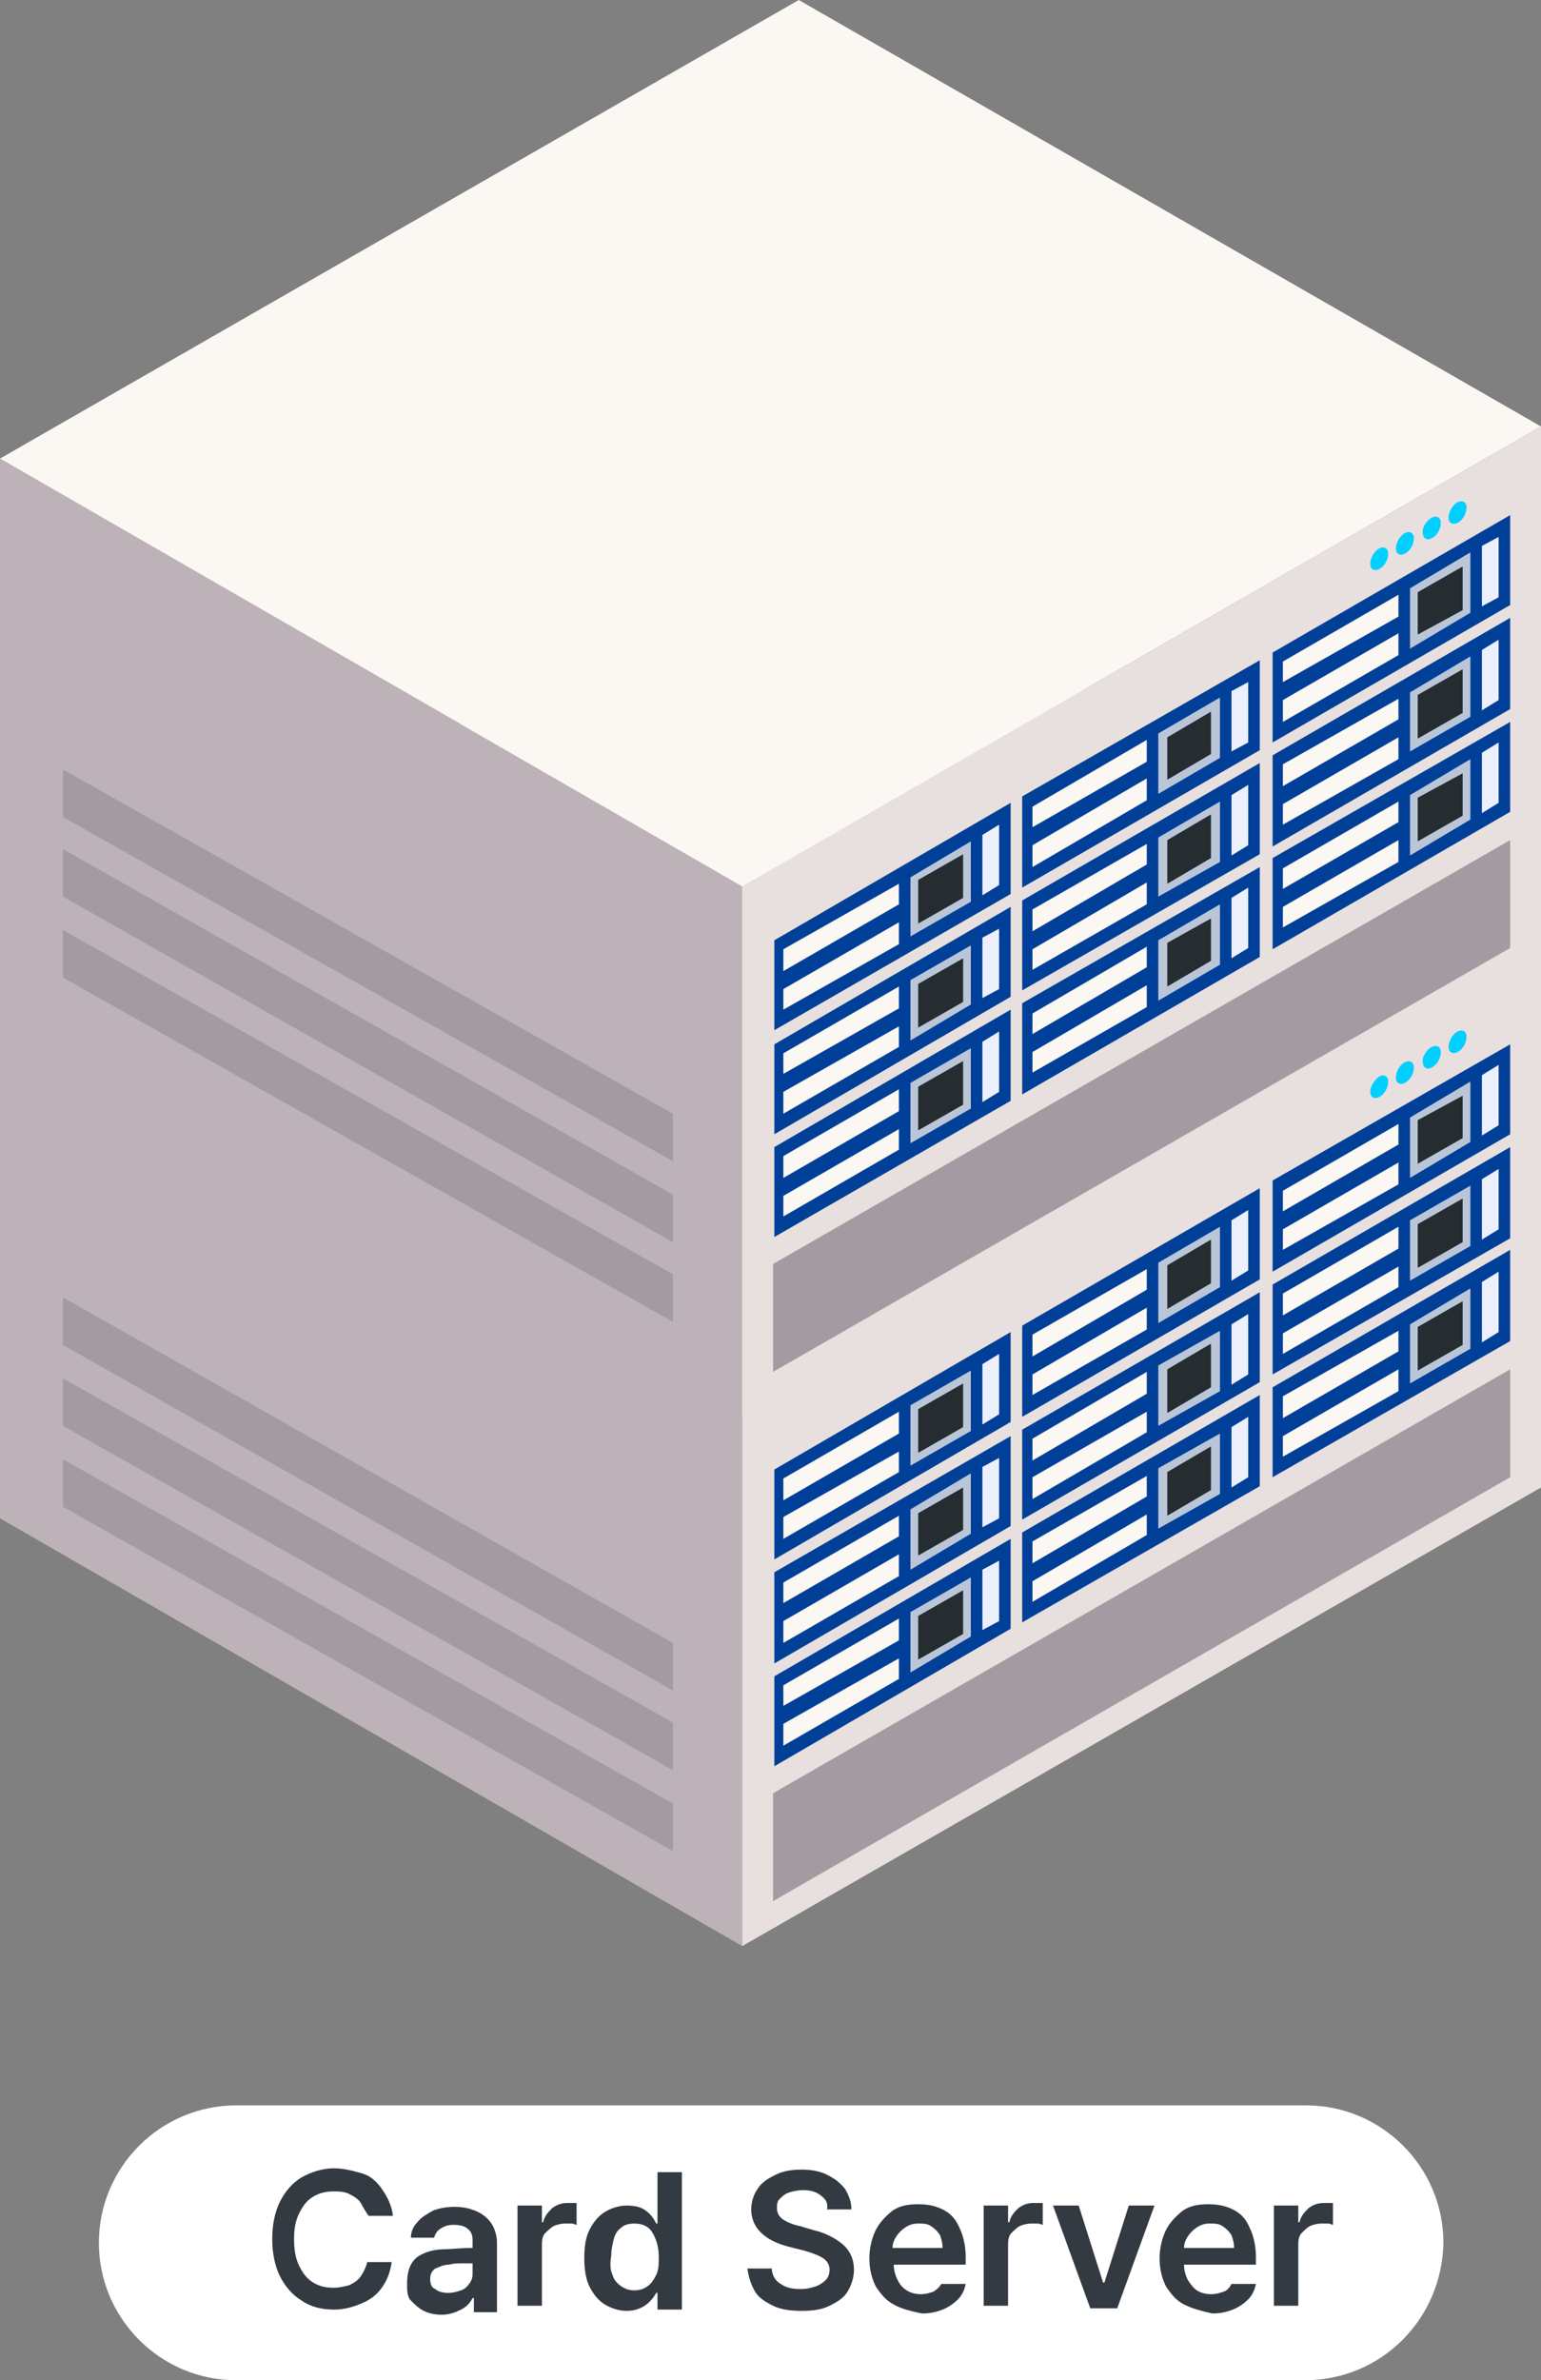 <?xml version="1.0" encoding="utf-8"?>
<!-- Generator: Adobe Illustrator 28.0.0, SVG Export Plug-In . SVG Version: 6.00 Build 0)  -->
<svg version="1.1" id="레이어_1" xmlns="http://www.w3.org/2000/svg" xmlns:xlink="http://www.w3.org/1999/xlink" x="0px"
	 y="0px" width="120px" height="185.3px" viewBox="0 0 120 185.3" style="enable-background:new 0 0 120 185.3;"
	 xml:space="preserve">
<rect x="0" y="0" width="120" height="185.3" fill="#808080" stroke="none"/>
<style type="text/css">
	.st0{fill:#FFFFFF;}
	.st1{enable-background:new    ;}
	.st2{fill:#333A42;}
	.st3{fill:#BCB2B7;}
	.st4{fill:#FBF7F3;}
	.st5{fill:#E8E0DE;}
	.st6{fill:#014099;}
	.st7{fill:#A39BA1;}
	.st8{fill:#BAC6D8;}
	.st9{fill:#262D30;}
	.st10{fill:#ECF0FC;}
	.st11{fill:#00CFFF;}
</style>
<path class="st0" d="M101.6,185.3H18.4c-5.9,0-10.7-4.8-10.7-10.7l0,0c0-5.9,4.8-10.7,10.7-10.7h83.3c5.9,0,10.7,4.8,10.7,10.7l0,0
	C112.3,180.5,107.6,185.3,101.6,185.3z"/>
<g>
	<g class="st1">
		<path class="st2" d="M28.1,171.5c-0.2-0.3-0.5-0.5-0.9-0.7s-0.8-0.2-1.2-0.2c-0.6,0-1.1,0.1-1.6,0.4c-0.5,0.3-0.8,0.7-1.1,1.3
			s-0.4,1.2-0.4,2c0,0.8,0.1,1.5,0.4,2.1c0.3,0.6,0.6,1,1.1,1.3c0.5,0.3,1,0.4,1.6,0.4c0.4,0,0.8-0.1,1.2-0.2
			c0.4-0.2,0.7-0.4,0.9-0.7s0.4-0.7,0.5-1.1h1.9c-0.1,0.7-0.3,1.3-0.7,1.9s-0.9,1-1.6,1.3s-1.4,0.5-2.2,0.5c-0.9,0-1.8-0.2-2.5-0.7
			c-0.7-0.4-1.3-1.1-1.7-1.9s-0.6-1.8-0.6-2.9c0-1.1,0.2-2.1,0.6-2.9c0.4-0.8,1-1.5,1.7-1.9c0.7-0.4,1.6-0.7,2.5-0.7
			c0.8,0,1.5,0.2,2.2,0.4s1.2,0.7,1.6,1.3c0.4,0.6,0.7,1.2,0.8,2h-1.9C28.5,172.2,28.3,171.9,28.1,171.5z"/>
		<path class="st2" d="M32.5,175.7c0.6-0.4,1.3-0.6,2.2-0.6c0.4,0,1.1-0.1,2.1-0.1l0-0.6c0-0.4-0.1-0.7-0.4-0.9
			c-0.2-0.2-0.6-0.3-1.1-0.3c-0.4,0-0.7,0.1-1,0.3c-0.3,0.2-0.4,0.4-0.5,0.7H32c0-0.5,0.2-0.9,0.5-1.2c0.3-0.4,0.7-0.6,1.2-0.9
			c0.5-0.2,1.1-0.3,1.7-0.3c0.6,0,1.1,0.1,1.6,0.3c0.5,0.2,0.9,0.5,1.2,0.9c0.3,0.4,0.5,1,0.5,1.6v5.4h-1.8v-1.1h-0.1
			c-0.2,0.4-0.5,0.7-0.9,0.9c-0.4,0.2-0.9,0.4-1.5,0.4c-0.5,0-1-0.1-1.4-0.3s-0.7-0.5-1-0.8s-0.3-0.8-0.3-1.3
			C31.7,176.7,32,176.1,32.5,175.7z M33.9,178.2c0.2,0.2,0.6,0.3,1,0.3c0.4,0,0.7-0.1,1-0.2c0.3-0.1,0.5-0.3,0.7-0.6
			c0.2-0.3,0.2-0.5,0.2-0.8l0-0.7c-0.2,0-0.5,0-0.9,0c-0.3,0-0.6,0-0.9,0.1c-0.5,0-0.8,0.2-1.1,0.3c-0.3,0.2-0.4,0.5-0.4,0.8
			C33.5,177.8,33.6,178.1,33.9,178.2z"/>
		<path class="st2" d="M40.4,171.7h1.8v1.3h0.1c0.1-0.5,0.4-0.8,0.7-1.1c0.4-0.3,0.8-0.4,1.2-0.4c0.2,0,0.4,0,0.7,0v1.7
			c-0.1,0-0.2-0.1-0.4-0.1s-0.3,0-0.5,0c-0.3,0-0.7,0.1-0.9,0.2c-0.3,0.2-0.5,0.4-0.7,0.6c-0.2,0.3-0.2,0.6-0.2,0.9v4.7h-1.9V171.7z
			"/>
		<path class="st2" d="M47.1,179.4c-0.5-0.3-0.9-0.8-1.2-1.4c-0.3-0.6-0.4-1.4-0.4-2.2c0-0.9,0.1-1.6,0.4-2.2
			c0.3-0.6,0.7-1.1,1.2-1.4s1.1-0.5,1.7-0.5c0.6,0,1.1,0.1,1.5,0.4s0.6,0.6,0.8,1h0.1v-4h1.9v10.7h-1.9v-1.3h-0.1
			c-0.5,0.9-1.3,1.4-2.3,1.4C48.2,179.9,47.6,179.7,47.1,179.4z M47.7,177.1c0.1,0.4,0.4,0.7,0.7,0.9c0.3,0.2,0.6,0.3,1,0.3
			c0.4,0,0.7-0.1,1-0.3c0.3-0.2,0.5-0.5,0.7-0.9c0.2-0.4,0.2-0.9,0.2-1.4c0-0.8-0.2-1.4-0.5-1.9c-0.3-0.5-0.8-0.7-1.4-0.7
			c-0.4,0-0.8,0.1-1,0.3c-0.3,0.2-0.5,0.5-0.6,0.9c-0.1,0.4-0.2,0.8-0.2,1.3C47.5,176.2,47.5,176.7,47.7,177.1z"/>
		<path class="st2" d="M63.9,170.9c-0.4-0.3-0.8-0.4-1.4-0.4c-0.4,0-0.8,0.1-1.1,0.2c-0.3,0.1-0.5,0.3-0.7,0.5
			c-0.2,0.2-0.2,0.5-0.2,0.7c0,0.4,0.2,0.7,0.5,0.9c0.3,0.2,0.8,0.4,1.3,0.5l1,0.3c0.9,0.2,1.7,0.6,2.3,1.1c0.6,0.5,0.9,1.2,0.9,2
			c0,0.6-0.2,1.2-0.5,1.7c-0.3,0.5-0.8,0.8-1.4,1.1c-0.6,0.3-1.3,0.4-2.2,0.4c-0.8,0-1.6-0.1-2.2-0.4c-0.6-0.3-1.1-0.6-1.4-1.1
			s-0.5-1.1-0.6-1.8h1.9c0,0.5,0.3,1,0.7,1.2c0.4,0.3,0.9,0.4,1.6,0.4c0.4,0,0.8-0.1,1.1-0.2c0.3-0.1,0.6-0.3,0.8-0.5
			s0.3-0.5,0.3-0.8c0-0.4-0.2-0.7-0.5-0.9c-0.3-0.2-0.8-0.4-1.5-0.6l-1.2-0.3c-1.9-0.5-2.9-1.5-2.9-2.9c0-0.6,0.2-1.2,0.5-1.6
			c0.3-0.5,0.8-0.8,1.4-1.1c0.6-0.3,1.3-0.4,2-0.4c0.7,0,1.4,0.1,2,0.4s1,0.6,1.4,1.1c0.3,0.5,0.5,1,0.5,1.6h-1.9
			C64.5,171.5,64.3,171.2,63.9,170.9z"/>
		<path class="st2" d="M69.6,179.4c-0.6-0.3-1-0.8-1.4-1.4c-0.3-0.6-0.5-1.3-0.5-2.2c0-0.8,0.2-1.6,0.5-2.2c0.3-0.6,0.8-1.1,1.3-1.5
			c0.6-0.4,1.2-0.5,2-0.5c0.7,0,1.3,0.1,1.9,0.4c0.6,0.3,1,0.7,1.3,1.4c0.3,0.6,0.5,1.4,0.5,2.3v0.6h-5.6c0,0.4,0.1,0.8,0.3,1.2
			s0.4,0.6,0.7,0.8c0.3,0.2,0.7,0.3,1.1,0.3c0.4,0,0.7-0.1,1-0.2c0.3-0.2,0.5-0.4,0.6-0.6h1.9c-0.1,0.5-0.3,0.9-0.6,1.2
			c-0.3,0.3-0.7,0.6-1.2,0.8s-1,0.3-1.6,0.3C70.8,179.9,70.1,179.7,69.6,179.4z M73.4,175c0-0.4-0.1-0.7-0.2-1
			c-0.2-0.3-0.4-0.5-0.7-0.7c-0.3-0.2-0.6-0.2-1-0.2c-0.4,0-0.7,0.1-1,0.3s-0.5,0.4-0.7,0.7c-0.2,0.3-0.3,0.6-0.3,0.9H73.4z"/>
		<path class="st2" d="M76.7,171.7h1.8v1.3h0.1c0.1-0.5,0.4-0.8,0.7-1.1c0.4-0.3,0.8-0.4,1.2-0.4c0.2,0,0.4,0,0.7,0v1.7
			c-0.1,0-0.2-0.1-0.4-0.1c-0.2,0-0.3,0-0.5,0c-0.3,0-0.7,0.1-0.9,0.2s-0.5,0.4-0.7,0.6c-0.2,0.3-0.2,0.6-0.2,0.9v4.7h-1.9V171.7z"
			/>
		<path class="st2" d="M87,179.7h-2.1l-2.9-8h2l1.9,6H86l1.9-6h2L87,179.7z"/>
		<path class="st2" d="M92.2,179.4c-0.6-0.3-1-0.8-1.4-1.4c-0.3-0.6-0.5-1.3-0.5-2.2c0-0.8,0.2-1.6,0.5-2.2c0.3-0.6,0.8-1.1,1.3-1.5
			c0.6-0.4,1.2-0.5,2-0.5c0.7,0,1.3,0.1,1.9,0.4c0.6,0.3,1,0.7,1.3,1.4c0.3,0.6,0.5,1.4,0.5,2.3v0.6h-5.6c0,0.4,0.1,0.8,0.3,1.2
			c0.2,0.3,0.4,0.6,0.7,0.8c0.3,0.2,0.7,0.3,1.1,0.3c0.4,0,0.7-0.1,1-0.2s0.5-0.4,0.6-0.6h1.9c-0.1,0.5-0.3,0.9-0.6,1.2
			c-0.3,0.3-0.7,0.6-1.2,0.8s-1,0.3-1.6,0.3C93.5,179.9,92.8,179.7,92.2,179.4z M96.1,175c0-0.4-0.1-0.7-0.2-1
			c-0.2-0.3-0.4-0.5-0.7-0.7c-0.3-0.2-0.6-0.2-1-0.2c-0.4,0-0.7,0.1-1,0.3c-0.3,0.2-0.5,0.4-0.7,0.7s-0.3,0.6-0.3,0.9H96.1z"/>
		<path class="st2" d="M99.3,171.7h1.8v1.3h0.1c0.1-0.5,0.4-0.8,0.7-1.1c0.4-0.3,0.8-0.4,1.2-0.4c0.2,0,0.4,0,0.7,0v1.7
			c-0.1,0-0.2-0.1-0.4-0.1c-0.2,0-0.3,0-0.5,0c-0.3,0-0.7,0.1-0.9,0.2s-0.5,0.4-0.7,0.6c-0.2,0.3-0.2,0.6-0.2,0.9v4.7h-1.9V171.7z"
			/>
	</g>
</g>
<g>
	<g>
		<polygon class="st3" points="57.8,110.1 0,76.9 0,118.2 57.8,151.5 		"/>
		<polygon class="st4" points="120,74.4 62.2,41.1 0,76.9 57.8,110.1 		"/>
		<polygon class="st5" points="57.8,110.1 57.8,151.5 120,115.8 120,74.4 		"/>
		<g>
			<polygon class="st6" points="78.7,110.7 60.3,121.4 60.3,114.4 78.7,103.7 			"/>
			<polygon class="st6" points="98.1,99.6 79.6,110.3 79.6,103.2 98.1,92.5 			"/>
			<polygon class="st6" points="117.6,88.3 99.1,99 99.1,91.9 117.6,81.3 			"/>
			<polygon class="st6" points="78.7,118.8 60.3,129.5 60.3,122.4 78.7,111.8 			"/>
			<polygon class="st6" points="98.1,107.6 79.6,118.3 79.6,111.3 98.1,100.6 			"/>
			<polygon class="st6" points="117.6,96.4 99.1,107 99.1,100 117.6,89.3 			"/>
			<polygon class="st6" points="78.7,126.8 60.3,137.5 60.3,130.5 78.7,119.8 			"/>
			<polygon class="st6" points="98.1,115.7 79.6,126.3 79.6,119.3 98.1,108.6 			"/>
			<polygon class="st6" points="117.6,104.4 99.1,115 99.1,108 117.6,97.3 			"/>
		</g>
		<g>
			<polygon class="st7" points="52.4,140.4 4.9,113.6 4.9,117.3 52.4,144.1 			"/>
			<polygon class="st7" points="52.4,134.1 4.9,107.3 4.9,111 52.4,137.8 			"/>
			<polygon class="st7" points="52.4,127.9 4.9,101 4.9,104.7 52.4,131.6 			"/>
		</g>
		<polygon class="st7" points="60.2,139.6 60.2,148 117.6,115 117.6,106.6 		"/>
		<polygon class="st8" points="75.6,111.4 70.9,114.1 70.9,109.4 75.6,106.7 		"/>
		<polygon class="st9" points="75,111.1 71.5,113.1 71.5,109.7 75,107.7 		"/>
		<polygon class="st8" points="95,100.2 90.2,103 90.2,98.3 95,95.5 		"/>
		<polygon class="st9" points="94.3,99.9 90.9,101.9 90.9,98.5 94.3,96.5 		"/>
		<polygon class="st8" points="114.5,88.9 109.8,91.7 109.8,87 114.5,84.2 		"/>
		<polygon class="st9" points="113.9,88.6 110.4,90.6 110.4,87.2 113.9,85.3 		"/>
		<polygon class="st8" points="75.6,119.4 70.9,122.2 70.9,117.5 75.6,114.7 		"/>
		<polygon class="st9" points="75,119.1 71.5,121.1 71.5,117.8 75,115.8 		"/>
		<polygon class="st8" points="95,108.3 90.2,111 90.2,106.3 95,103.6 		"/>
		<polygon class="st9" points="94.3,108 90.9,110 90.9,106.6 94.3,104.6 		"/>
		<polygon class="st8" points="114.5,97 109.8,99.7 109.8,95 114.5,92.3 		"/>
		<polygon class="st9" points="113.9,96.7 110.4,98.7 110.4,95.3 113.9,93.3 		"/>
		<polygon class="st8" points="75.6,127.4 70.9,130.2 70.9,125.5 75.6,122.8 		"/>
		<polygon class="st9" points="75,127.2 71.5,129.2 71.5,125.8 75,123.8 		"/>
		<polygon class="st8" points="95,116.3 90.2,119 90.2,114.3 95,111.6 		"/>
		<polygon class="st9" points="94.3,116 90.9,118 90.9,114.6 94.3,112.6 		"/>
		<polygon class="st8" points="114.5,105 109.8,107.7 109.8,103.1 114.5,100.3 		"/>
		<polygon class="st9" points="113.9,104.7 110.4,106.7 110.4,103.3 113.9,101.3 		"/>
		<g>
			<g>
				<polygon class="st10" points="97.2,107 95.9,107.8 95.9,103.1 97.2,102.3 				"/>
				<g>
					<polygon class="st10" points="77.8,110.1 76.5,110.9 76.5,106.2 77.8,105.4 					"/>
					<polygon class="st10" points="97.2,98.9 95.9,99.7 95.9,95 97.2,94.2 					"/>
					<polygon class="st10" points="116.7,87.6 115.4,88.4 115.4,83.7 116.7,82.9 					"/>
					<polygon class="st10" points="77.8,118.2 76.5,118.9 76.5,114.2 77.8,113.5 					"/>
					<polygon class="st10" points="116.7,95.7 115.4,96.5 115.4,91.8 116.7,91 					"/>
					<polygon class="st10" points="77.8,126.2 76.5,126.9 76.5,122.2 77.8,121.5 					"/>
					<polygon class="st10" points="97.2,115 95.9,115.8 95.9,111.1 97.2,110.3 					"/>
					<polygon class="st10" points="116.7,103.7 115.4,104.5 115.4,99.8 116.7,99 					"/>
				</g>
			</g>
		</g>
		<g>
			<g>
				<polygon class="st4" points="70,111.6 61,116.8 61,115.1 70,109.9 				"/>
				<polygon class="st4" points="70,114.6 61,119.8 61,118.1 70,113 				"/>
				<polygon class="st4" points="89.3,100.4 80.4,105.6 80.4,103.9 89.3,98.8 				"/>
				<polygon class="st4" points="89.3,103.5 80.4,108.6 80.4,107 89.3,101.8 				"/>
				<polygon class="st4" points="108.9,89.1 99.9,94.3 99.9,92.7 108.9,87.5 				"/>
				<polygon class="st4" points="108.9,92.2 99.9,97.3 99.9,95.7 108.9,90.5 				"/>
				<polygon class="st4" points="70,119.6 61,124.8 61,123.2 70,118 				"/>
				<polygon class="st4" points="70,122.7 61,127.9 61,126.2 70,121 				"/>
				<polygon class="st4" points="89.3,108.5 80.4,113.7 80.4,112 89.3,106.8 				"/>
				<polygon class="st4" points="89.3,111.5 80.4,116.7 80.4,115 89.3,109.9 				"/>
				<polygon class="st4" points="108.9,97.2 99.9,102.4 99.9,100.7 108.9,95.5 				"/>
				<polygon class="st4" points="108.9,100.2 99.9,105.4 99.9,103.8 108.9,98.6 				"/>
				<polygon class="st4" points="70,127.7 61,132.8 61,131.2 70,126 				"/>
				<polygon class="st4" points="70,130.7 61,135.9 61,134.2 70,129.1 				"/>
				<polygon class="st4" points="89.3,116.5 80.4,121.7 80.4,120 89.3,114.9 				"/>
				<polygon class="st4" points="89.3,119.5 80.4,124.7 80.4,123.1 89.3,117.9 				"/>
				<polygon class="st4" points="108.9,105.2 99.9,110.4 99.9,108.7 108.9,103.6 				"/>
				<polygon class="st4" points="108.9,108.3 99.9,113.4 99.9,111.8 108.9,106.6 				"/>
			</g>
		</g>
		<g>
			<path class="st11" d="M113.5,80.3c0.4-0.2,0.7,0,0.7,0.4c0,0.5-0.3,1-0.7,1.2c-0.4,0.2-0.7,0-0.7-0.4S113.1,80.5,113.5,80.3z"/>
			<path class="st11" d="M111.5,81.5c0.4-0.2,0.7,0,0.7,0.4c0,0.5-0.3,1-0.7,1.2c-0.4,0.2-0.7,0-0.7-0.4
				C110.7,82.3,111.1,81.7,111.5,81.5z"/>
			<path class="st11" d="M109.4,82.7c0.4-0.2,0.7,0,0.7,0.4c0,0.5-0.3,1-0.7,1.2c-0.4,0.2-0.7,0-0.7-0.4
				C108.7,83.4,109,82.9,109.4,82.7z"/>
			<path class="st11" d="M107.4,83.8c0.4-0.2,0.7,0,0.7,0.4c0,0.5-0.3,1-0.7,1.2c-0.4,0.2-0.7,0-0.7-0.4S107,84.1,107.4,83.8z"/>
		</g>
	</g>
	<g>
		<polygon class="st3" points="57.8,69 0,35.7 0,77 57.8,110.3 		"/>
		<polygon class="st4" points="120,33.2 62.2,0 0,35.7 57.8,69 		"/>
		<polygon class="st5" points="57.8,69 57.8,110.3 120,74.6 120,33.2 		"/>
		<g>
			<polygon class="st6" points="78.7,69.6 60.3,80.2 60.3,73.2 78.7,62.5 			"/>
			<polygon class="st6" points="98.1,58.4 79.6,69.1 79.6,62 98.1,51.4 			"/>
			<polygon class="st6" points="117.6,47.1 99.1,57.8 99.1,50.8 117.6,40.1 			"/>
			<polygon class="st6" points="78.7,77.6 60.3,88.3 60.3,81.3 78.7,70.6 			"/>
			<polygon class="st6" points="98.1,66.5 79.6,77.1 79.6,70.1 98.1,59.4 			"/>
			<polygon class="st6" points="117.6,55.2 99.1,65.9 99.1,58.8 117.6,48.1 			"/>
			<polygon class="st6" points="78.7,85.7 60.3,96.3 60.3,89.3 78.7,78.6 			"/>
			<polygon class="st6" points="98.1,74.5 79.6,85.2 79.6,78.1 98.1,67.5 			"/>
			<polygon class="st6" points="117.6,63.2 99.1,73.9 99.1,66.8 117.6,56.2 			"/>
		</g>
		<g>
			<polygon class="st7" points="52.4,99.2 4.9,72.4 4.9,76.1 52.4,102.9 			"/>
			<polygon class="st7" points="52.4,93 4.9,66.1 4.9,69.8 52.4,96.7 			"/>
			<polygon class="st7" points="52.4,86.7 4.9,59.9 4.9,63.6 52.4,90.4 			"/>
		</g>
		<polygon class="st7" points="60.2,98.4 60.2,106.8 117.6,73.8 117.6,65.4 		"/>
		<polygon class="st8" points="75.6,70.2 70.9,72.9 70.9,68.3 75.6,65.5 		"/>
		<polygon class="st9" points="75,69.9 71.5,71.9 71.5,68.5 75,66.5 		"/>
		<polygon class="st8" points="95,59 90.2,61.8 90.2,57.1 95,54.3 		"/>
		<polygon class="st9" points="94.3,58.7 90.9,60.7 90.9,57.4 94.3,55.4 		"/>
		<polygon class="st8" points="114.5,47.7 109.8,50.5 109.8,45.8 114.5,43 		"/>
		<polygon class="st9" points="113.9,47.5 110.4,49.4 110.4,46.1 113.9,44.1 		"/>
		<polygon class="st8" points="75.6,78.2 70.9,81 70.9,76.3 75.6,73.6 		"/>
		<polygon class="st9" points="75,78 71.5,80 71.5,76.6 75,74.6 		"/>
		<polygon class="st8" points="95,67.1 90.2,69.8 90.2,65.2 95,62.4 		"/>
		<polygon class="st9" points="94.3,66.8 90.9,68.8 90.9,65.4 94.3,63.4 		"/>
		<polygon class="st8" points="114.5,55.8 109.8,58.5 109.8,53.9 114.5,51.1 		"/>
		<polygon class="st9" points="113.9,55.5 110.4,57.5 110.4,54.1 113.9,52.1 		"/>
		<polygon class="st8" points="75.6,86.3 70.9,89 70.9,84.3 75.6,81.6 		"/>
		<polygon class="st9" points="75,86 71.5,88 71.5,84.6 75,82.6 		"/>
		<polygon class="st8" points="95,75.1 90.2,77.9 90.2,73.2 95,70.4 		"/>
		<polygon class="st9" points="94.3,74.8 90.9,76.8 90.9,73.4 94.3,71.5 		"/>
		<polygon class="st8" points="114.5,63.8 109.8,66.6 109.8,61.9 114.5,59.1 		"/>
		<polygon class="st9" points="113.9,63.5 110.4,65.5 110.4,62.1 113.9,60.2 		"/>
		<g>
			<g>
				<polygon class="st10" points="97.2,65.8 95.9,66.6 95.9,61.9 97.2,61.1 				"/>
				<g>
					<polygon class="st10" points="77.8,68.9 76.5,69.7 76.5,65 77.8,64.2 					"/>
					<polygon class="st10" points="97.2,57.8 95.9,58.5 95.9,53.8 97.2,53.1 					"/>
					<polygon class="st10" points="116.7,46.5 115.4,47.2 115.4,42.5 116.7,41.8 					"/>
					<polygon class="st10" points="77.8,77 76.5,77.7 76.5,73 77.8,72.3 					"/>
					<polygon class="st10" points="116.7,54.5 115.4,55.3 115.4,50.6 116.7,49.8 					"/>
					<polygon class="st10" points="77.8,85 76.5,85.8 76.5,81.1 77.8,80.3 					"/>
					<polygon class="st10" points="97.2,73.8 95.9,74.6 95.9,69.9 97.2,69.1 					"/>
					<polygon class="st10" points="116.7,62.5 115.4,63.3 115.4,58.6 116.7,57.8 					"/>
				</g>
			</g>
		</g>
		<g>
			<g>
				<polygon class="st4" points="70,70.4 61,75.6 61,73.9 70,68.8 				"/>
				<polygon class="st4" points="70,73.5 61,78.6 61,77 70,71.8 				"/>
				<polygon class="st4" points="89.3,59.3 80.4,64.4 80.4,62.8 89.3,57.6 				"/>
				<polygon class="st4" points="89.3,62.3 80.4,67.5 80.4,65.8 89.3,60.6 				"/>
				<polygon class="st4" points="108.9,48 99.9,53.1 99.9,51.5 108.9,46.3 				"/>
				<polygon class="st4" points="108.9,51 99.9,56.2 99.9,54.5 108.9,49.3 				"/>
				<polygon class="st4" points="70,78.5 61,83.6 61,82 70,76.8 				"/>
				<polygon class="st4" points="70,81.5 61,86.7 61,85 70,79.9 				"/>
				<polygon class="st4" points="89.3,67.3 80.4,72.5 80.4,70.8 89.3,65.7 				"/>
				<polygon class="st4" points="89.3,70.4 80.4,75.5 80.4,73.9 89.3,68.7 				"/>
				<polygon class="st4" points="108.9,56 99.9,61.2 99.9,59.5 108.9,54.4 				"/>
				<polygon class="st4" points="108.9,59.1 99.9,64.2 99.9,62.6 108.9,57.4 				"/>
				<polygon class="st4" points="70,86.5 61,91.7 61,90 70,84.8 				"/>
				<polygon class="st4" points="70,89.5 61,94.7 61,93.1 70,87.9 				"/>
				<polygon class="st4" points="89.3,75.3 80.4,80.5 80.4,78.9 89.3,73.7 				"/>
				<polygon class="st4" points="89.3,78.4 80.4,83.5 80.4,81.9 89.3,76.7 				"/>
				<polygon class="st4" points="108.9,64 99.9,69.2 99.9,67.6 108.9,62.4 				"/>
				<polygon class="st4" points="108.9,67.1 99.9,72.2 99.9,70.6 108.9,65.4 				"/>
			</g>
		</g>
		<g>
			<path class="st11" d="M113.5,39.1c0.4-0.2,0.7,0,0.7,0.4c0,0.5-0.3,1-0.7,1.2c-0.4,0.2-0.7,0-0.7-0.4
				C112.8,39.9,113.1,39.3,113.5,39.1z"/>
			<path class="st11" d="M111.5,40.3c0.4-0.2,0.7,0,0.7,0.4c0,0.5-0.3,1-0.7,1.2c-0.4,0.2-0.7,0-0.7-0.4
				C110.7,41.1,111.1,40.5,111.5,40.3z"/>
			<path class="st11" d="M109.4,41.5c0.4-0.2,0.7,0,0.7,0.4c0,0.5-0.3,1-0.7,1.2c-0.4,0.2-0.7,0-0.7-0.4
				C108.7,42.3,109,41.7,109.4,41.5z"/>
			<path class="st11" d="M107.4,42.7c0.4-0.2,0.7,0,0.7,0.4c0,0.5-0.3,1-0.7,1.2c-0.4,0.2-0.7,0-0.7-0.4S107,42.9,107.4,42.7z"/>
		</g>
	</g>
</g>
</svg>
